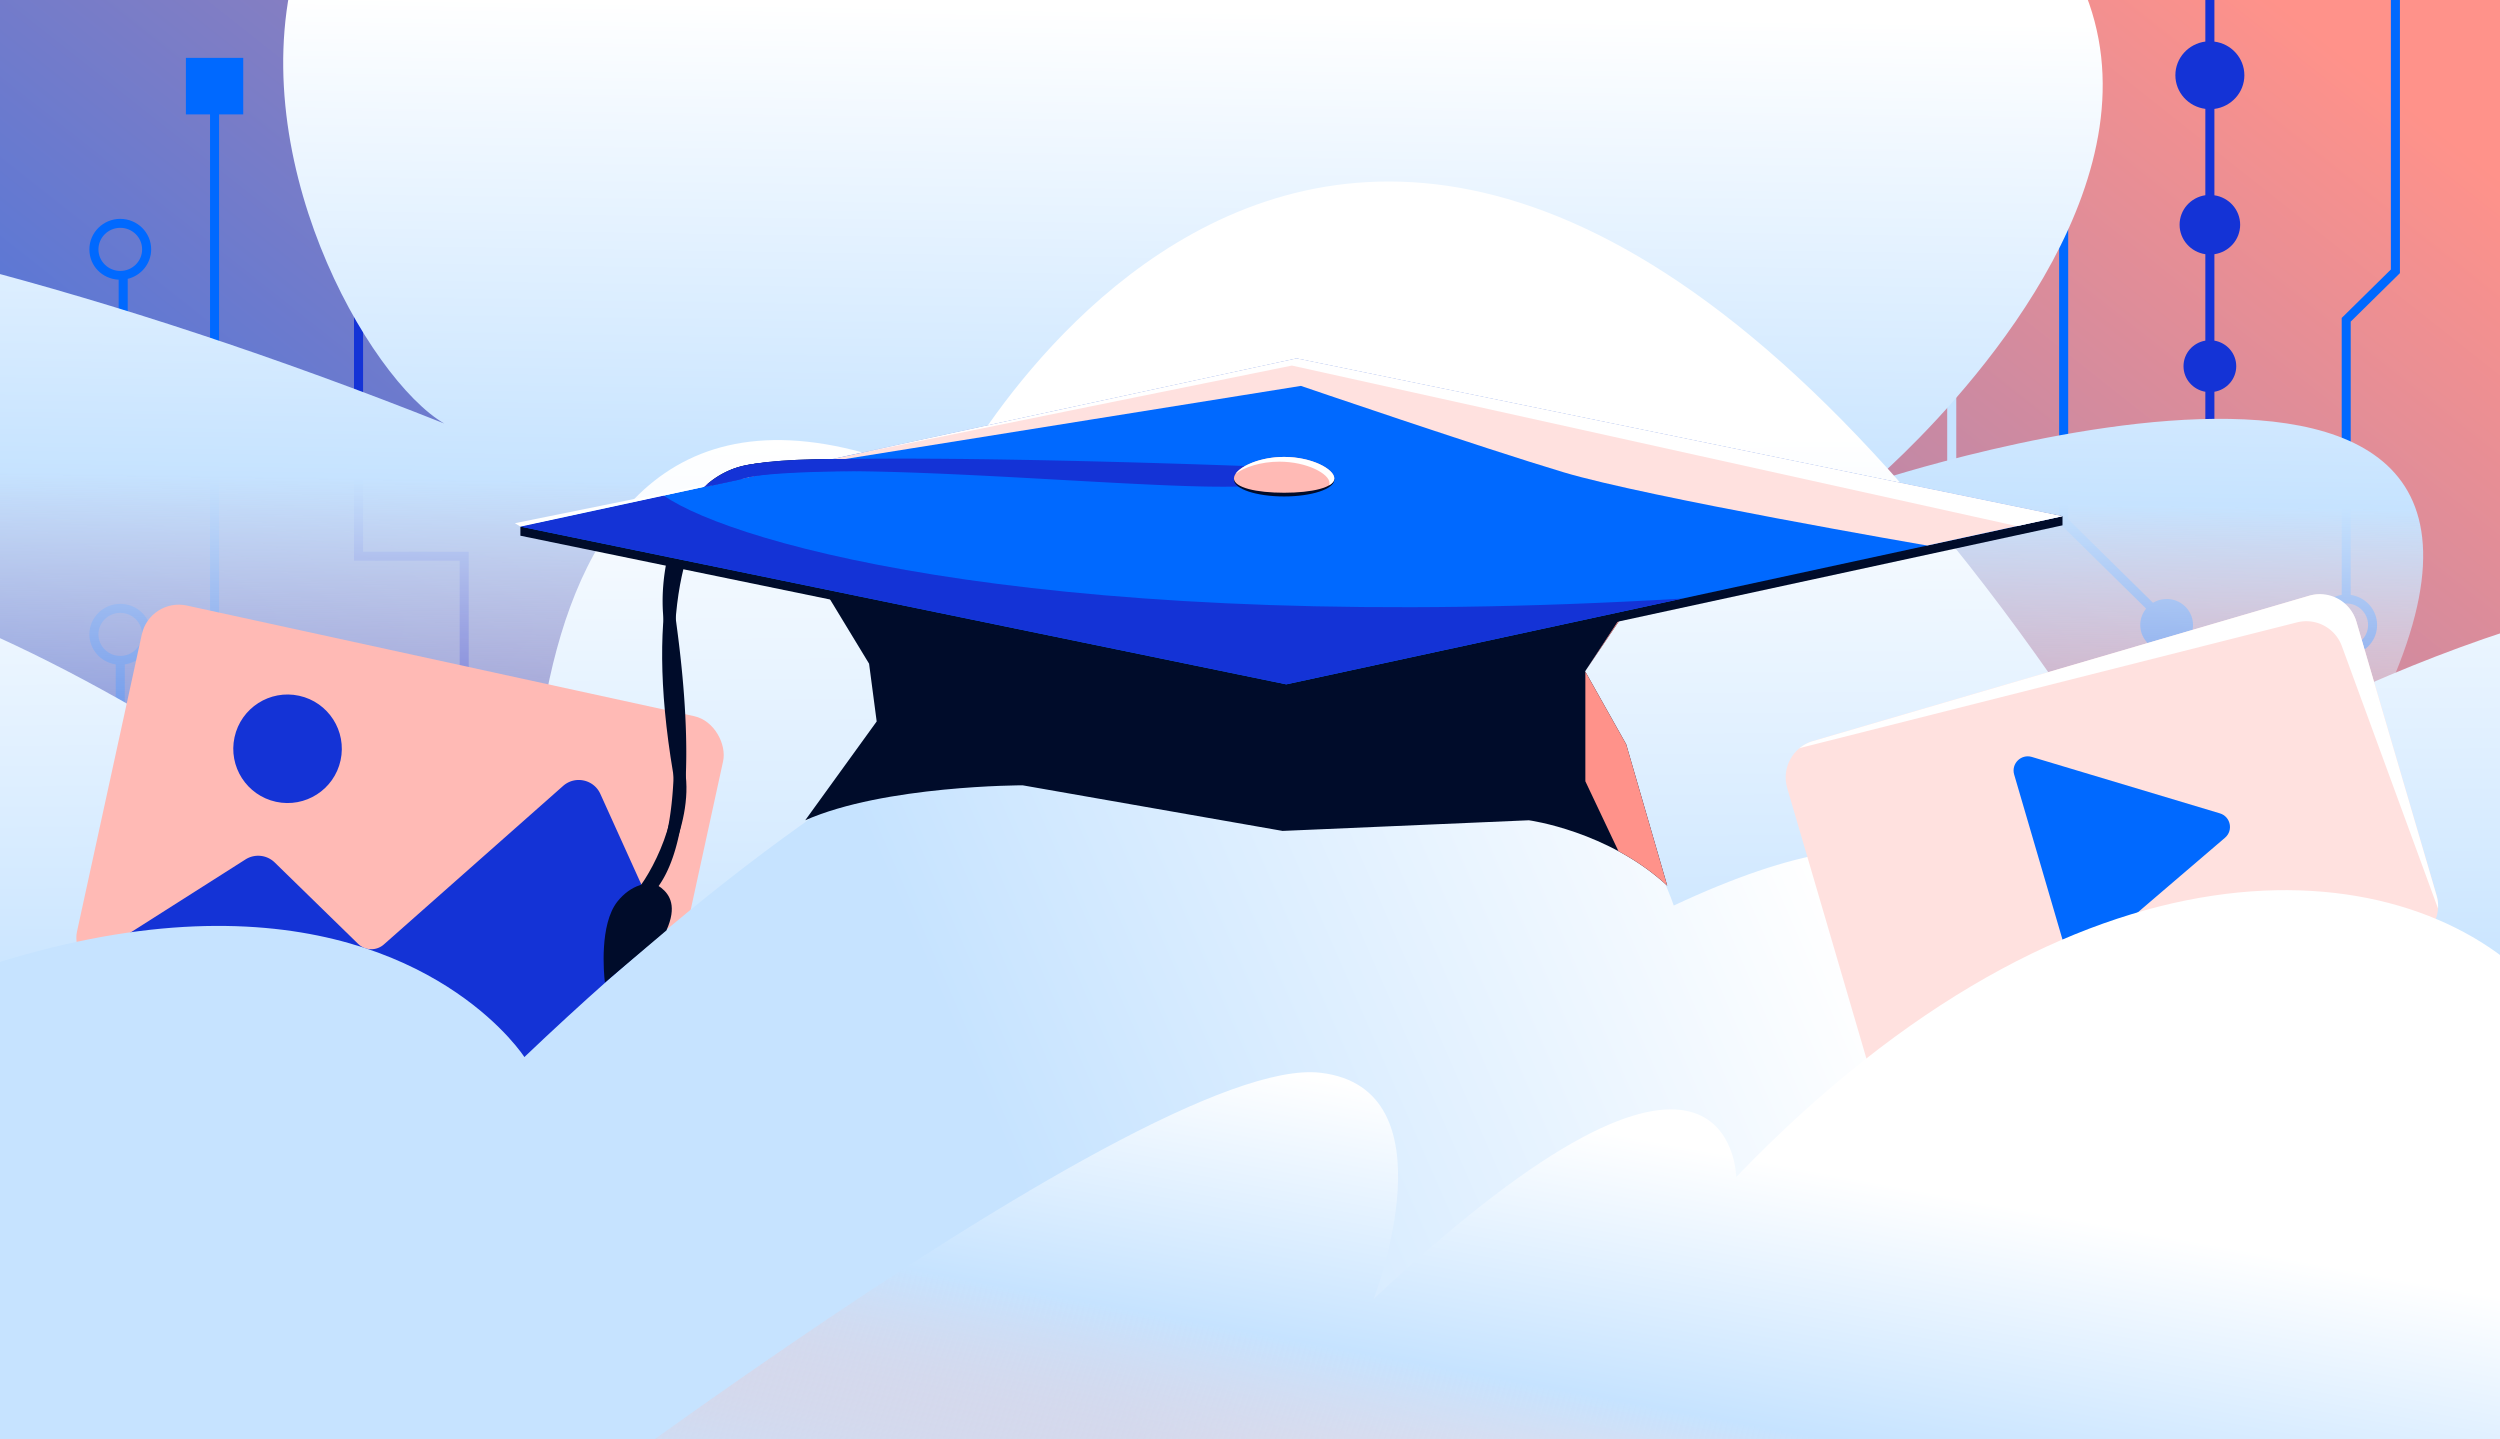 <?xml version="1.0" encoding="utf-8"?>
<svg xmlns="http://www.w3.org/2000/svg" fill="none" height="608" width="1056">
  <rect width="100%" height="100%" fill="#333333" stroke="none"/>
  <g clip-path="url(#a)">
    <path d="M0 0h1056v608H0z" fill="url(#b)"/>
    <path d="M824.422 24.218c-7.198 0-13.051-5.774-13.051-12.871s5.853-12.87 13.051-12.87c7.197 0 13.05 5.772 13.05 12.87s-5.853 12.87-13.05 12.87m0-21.955c-5.088 0-9.224 4.076-9.224 9.105 0 5.028 4.136 9.104 9.224 9.104s9.224-4.076 9.224-9.104c0-5.029-4.136-9.105-9.224-9.105" fill="#1433D6"/>
    <path d="M102.76 24.433H78.52v23.879h10.197v138.927L53.95 152.952v-35.156c5.687-1.386 9.907-6.456 9.907-12.477 0-7.098-5.853-12.871-13.05-12.871s-13.052 5.773-13.052 12.871c0 7.097 5.481 12.477 12.368 12.829v36.356l38.594 38.053v120.532l-36.008 35.488v-67.933c6.287-.911 11.148-6.249 11.148-12.705 0-7.098-5.853-12.871-13.05-12.871s-13.052 5.773-13.052 12.871c0 6.456 4.84 11.794 11.128 12.705v247.934l-36.009 35.487v-49.682c7.136-.931 12.658-6.931 12.658-14.215s-5.522-13.305-12.657-14.216v-36.48c6.163-.911 10.878-6.125 10.878-12.457s-4.736-11.546-10.878-12.457v-36.501c5.232-.889 9.224-5.38 9.224-10.801s-3.992-9.912-9.224-10.801v-38.571H9.048v38.571c-5.232.889-9.224 5.38-9.224 10.801s3.992 9.912 9.224 10.801v36.501c-6.163.911-10.879 6.125-10.879 12.457s4.737 11.546 10.88 12.457v36.48c-7.136.931-12.658 6.932-12.658 14.216s5.522 13.305 12.657 14.215v77.555h3.826v-22.555L52.71 530.11V353.894l39.834-39.253V48.311h10.197V24.434zm-61.178 80.906c0-5.007 4.136-9.104 9.224-9.104s9.225 4.076 9.225 9.104-4.137 9.105-9.225 9.105-9.224-4.077-9.224-9.105m9.224 171.725c-5.088 0-9.224-4.076-9.224-9.104 0-5.029 4.136-9.084 9.224-9.084s9.225 4.076 9.225 9.084c0 5.007-4.137 9.104-9.225 9.104" fill="#0069FF"/>
    <path d="M946.242 94.944c0-6.332-4.736-11.547-10.879-12.457v-36.48c7.135-.932 12.658-6.933 12.658-14.216 0-7.284-5.523-13.305-12.658-14.216V-60h-3.826v77.555c-7.136.93-12.658 6.931-12.658 14.215s5.522 13.305 12.658 14.216v36.48c-6.164.91-10.879 6.125-10.879 12.457s4.736 11.546 10.879 12.457v36.501c-5.233.889-9.225 5.38-9.225 10.801s3.992 9.912 9.225 10.801v38.571h3.826v-38.571c5.233-.889 9.224-5.38 9.224-10.801s-3.991-9.912-9.224-10.801V107.38c6.163-.911 10.879-6.125 10.879-12.457zM197.99 547.979h-3.826V236.83h-44.633V-60h3.827v293.064h44.632z" fill="#1433D6"/>
    <path d="M835.571 107.504c0-6.063-4.984-10.988-11.148-10.988-1.716 0-3.33.393-4.778 1.076l-88.768-87.507a10.8 10.8 0 0 0 1.406-5.339c0-5.421-3.992-9.912-9.224-10.801V-60h-3.827v53.945c-5.232.89-9.224 5.38-9.224 10.801 0 6.063 4.984 10.988 11.148 10.988a11.18 11.18 0 0 0 7.301-2.711l88.024 86.783c-1.985 1.987-3.206 4.697-3.206 7.698 0 5.421 3.992 9.911 9.225 10.801v156.682h3.826V118.305c5.232-.89 9.224-5.38 9.224-10.801z" fill="#C6E3FF"/>
    <path d="M915.175 253.032c-2.109 0-4.074.58-5.749 1.593l-35.822-35.3V-60h-3.827v280.876l36.753 36.212a10.82 10.82 0 0 0-2.482 6.911c0 6.063 4.985 10.988 11.148 10.988s11.127-4.925 11.127-10.988-4.984-10.988-11.127-10.988z" fill="#0069FF"/>
    <path d="M1253.99 379.338v-3.787H931.535v172.428h3.826V379.338h216.959v168.641h3.83V379.338h52.16v41.405h-6.33v87.197h6.33v40.039h3.82V507.94h6.33v-87.197h-6.33v-41.405z" fill="#C6E3FF"/>
    <path d="M1013.73 115.387V-60h-3.83v173.835L989.136 134.3v116.994c-6.287.91-11.148 6.249-11.148 12.705 0 7.097 5.853 12.871 13.051 12.871 7.197 0 13.051-5.774 13.051-12.871 0-6.456-4.84-11.795-11.148-12.705V135.852l20.768-20.465zm-13.45 148.612c0 5.008-4.133 9.105-9.221 9.105-5.087 0-9.224-4.077-9.224-9.105s4.137-9.105 9.224-9.105 9.221 4.077 9.221 9.105" fill="#0069FF"/>
    <path d="M1107.07 320.406v-6.249h-88.46v6.249H869.778v73.623h-6.329v87.197h6.329v66.753h3.826v-66.753h6.329v-87.197h-6.329v-69.857h145.006v6.228h88.46v-6.228H1254v-3.766z" fill="#1433D6"/>
    <path d="M1475.57 739.34c311.22-256.257 71.83-687.057-483.801-414.791C1126.14 92.098 790.986 203.683 790.986 203.683s336.724-284.499-243.26-346.311-424.096 284.33-360.08 321.519C-953.201-274.581-1001.25 892.724-73.576 892.724 347.86 899.688 1164.35 995.596 1475.57 739.34" fill="url(#c)"/>
    <path d="M1455.73 487.5v142.164H-564.999V487.5s205.008-200.59 349.982-246.162C-64.463 194.001 116.99 332.44 226.001 417c0 0-34.022-310.059 175.455-211.92 0 0 187.545-365.08 501.545 135.92 0 0 443.499-299 552.729 146.515z" fill="url(#d)"/>
    <rect fill="#FFBAB5" height="160.461" rx="16" transform="rotate(12.302 63.297 252.371)" width="251.32" x="63.297" y="252.371"/>
    <circle cx="121.462" cy="316.281" fill="#1433D6" r="22.923" transform="rotate(12.302 121.462 316.281)"/>
    <path d="M274.594 454.055c-3.708 4.328-9.614 6.531-15.572 5.232l-214.284-46.73a15.94 15.94 0 0 1-9.418-6.069l68.37-43.459a10 10 0 0 1 12.349 1.282l35.213 34.364a8 8 0 0 0 10.887.267l75.709-66.965c5.042-4.459 12.96-2.765 15.736 3.367l31.332 69.235z" fill="#1433D6"/>
    <path d="M-350.027 662.83v142.164H1670.7V662.83s-336.85-105.179-481.82-150.752c-150.56-47.336-267.994-73.414-377.005 11.146 0 0 104.602-238.863-104.875-140.724 0 0-99.5-303.5-485.5 64 0 0-138.5-216.5-593 206.5z" fill="url(#e)"/>
    <rect fill="#FFE1DF" height="152.595" rx="16" transform="rotate(-16.324 750.418 317.529)" width="250.489" x="750.418" y="317.529"/>
    <path d="M759.989 316.123a16 16 0 0 1 1.578-.485l208.681-52.744c7.946-2.008 16.125 2.312 18.944 10.008l40.628 110.877a15.9 15.9 0 0 0-.62-5.565L995.308 262.48c-2.484-8.48-11.372-13.342-19.852-10.858l-209.681 61.41a15.9 15.9 0 0 0-5.786 3.091" fill="#fff"/>
    <path d="m872.273 400.54-21.49-73.374c-1.338-4.569 2.923-8.802 7.483-7.434l79.402 23.822c4.547 1.364 5.784 7.219 2.176 10.306l-57.912 49.553c-3.309 2.83-8.436 1.305-9.659-2.873" fill="#0069FF"/>
    <path d="M1474 723H123c54.993-43.147 359.417-278.779 434.815-269.863 56.325 6.67 23.003 94.03 22.437 95.527 151.663-142.317 153.144-51.531 153.144-51.531 144.789-150.451 279.574-138.724 335.534-82.636 54.59 54.725-12.44 166.802-12.44 166.802 114.43-57.503 85.06 16.899 84.51 18.313 1.96-1.014 164.83-84.947 218.7-35.047 34.89 32.319 6.98 78.228-17.36 106.854-6.82 8.034-13.36 14.688-18.16 19.312-4.67 4.524-7.68 7.086-7.68 7.086 53.76-12.126 125.98 12.625 157.5 25.183" fill="url(#f)"/>
    <path d="M-552.218 826.039c220.384-.062 1044.457-3.38 1147.854 0 64.382 9.803 70.746 2.305 0 0C140.415 658.49 92.252 689.956-51.742 755.115c-106.451 36.304-168.628-223.662-351.76-168.548-175.312 52.761-381.552 239.533-148.716 239.472" fill="url(#g)"/>
    <path d="M431.704 852.723c173.444 4.97 662.186 1.058 694.406 1.934 16.58.453-37.76-46.515-85.41-65.338-44.944-17.751-83.271-14.412-140.36 15.288-36.982 19.247-46.923 5.68-128.637-37.783-307.595-163.564-518.776 80.778-339.999 85.899" fill="url(#h)"/>
    <path clip-rule="evenodd" d="M526.453 196.862c.001 0 .002 0-.096 2.567-.097 2.567-.098 2.567-.099 2.567l-.53-.02-1.556-.058a5477 5477 0 0 0-27.314-.915c-17.813-.552-41.842-1.214-66.711-1.655-24.873-.441-50.567-.661-71.717-.331-10.576.165-19.993.468-27.592.947-7.665.484-13.285 1.137-16.388 1.95-12.366 3.238-20.236 13.285-24.734 25.306-4.499 12.023-5.426 25.562-4.195 34.802l.051.38c1.316 9.866 4.466 33.481 4.307 57.29-.081 12.056-1.01 24.271-3.501 34.828-2.475 10.494-6.579 19.731-13.307 25.397l-3.309-3.93c5.473-4.609 9.235-12.55 11.616-22.646 2.366-10.032 3.284-21.819 3.363-33.683.158-23.448-2.954-46.775-4.267-56.618l-.045-.339c-1.337-10.025-.337-24.421 4.475-37.281 4.814-12.864 13.639-24.651 28.245-28.476 3.64-.953 9.719-1.624 17.366-2.107 7.713-.486 17.22-.791 27.835-.957 21.234-.331 46.993-.11 71.888.332 24.899.441 48.952 1.104 66.779 1.656a5471 5471 0 0 1 27.343.916l1.56.058z" fill="#000C2A" fill-rule="evenodd"/>
    <path clip-rule="evenodd" d="M312.54 202.579c-2.058.666-3.382 1.368-4.133 2.011-16.94 14.52-31.197 48.652-19.046 120.92 1.998 11.884-1.304 24.831-5.657 35.182-2.191 5.209-4.685 9.849-7.005 13.482-2.262 3.543-4.516 6.379-6.285 7.74l-3.133-4.072c1.014-.779 2.869-2.958 5.088-6.433 2.162-3.385 4.52-7.766 6.599-12.709 4.187-9.955 7.092-21.838 5.327-32.338-12.251-72.862 1.747-109.368 20.769-125.672 1.496-1.283 3.558-2.243 5.894-2.999 2.372-.767 5.217-1.385 8.435-1.883 6.435-.996 14.589-1.549 23.891-1.786 18.614-.475 42.114.312 66.242 1.477 12.876.621 26.072 1.358 38.805 2.069 11.002.614 21.659 1.209 31.465 1.694 21.367 1.055 39.01 1.604 48.927.817l.406 5.121c-10.312.819-28.309.244-49.586-.807-9.979-.493-20.615-1.088-31.574-1.7-12.639-.706-25.707-1.436-38.691-2.063-24.115-1.164-47.453-1.942-65.864-1.473-9.211.235-17.115.78-23.235 1.728-3.06.474-5.617 1.04-7.639 1.694" fill="#000C2A" fill-rule="evenodd"/>
    <path d="M281.501 393 255.5 415c-.47-4.046-2.295-24.5 5.253-34.127 5.471-6.978 13.752-9.618 18.497-5.898 3.787 2.969 6.763 7.993 2.251 18.025m63.765-148.619L686.9 257.866l-17.339 25.687 17.339 30.824 17.339 59.722c-25.045-23.118-58.438-27.614-58.438-27.614l-104.031 4.496-109.811-19.265s-58.437 0-91.83 14.769l30.182-41.741-3.211-24.402z" fill="#000C2A"/>
    <path d="M683.633 359.535c6.942 3.75 14.059 8.521 20.605 14.564L686.9 314.377l-17.248-30.662V330zm-13.903-76.232 17.17-25.437-2.302-.091 1.403.725z" fill="#FF928A"/>
    <path d="m547.697 155.267 323.504 62.785v3.853l-327.884 71.016-323.505-66.637.001-3.847z" fill="#000C2A"/>
    <path d="M547.695 151.415 871.2 218.052l-327.885 71.016-323.504-66.636z" fill="#0069FF"/>
    <path d="M710.631 252.83c-263.867 15.631-400.259-22.575-430.278-43.511l-60.541 13.112 323.505 66.637z" fill="#1433D6"/>
    <path d="m871.201 218.052-323.505-66.637-211.43 45.794L549.5 163s76 26 111 36.5 153.541 30.932 153.541 30.932z" fill="#FFE1DF"/>
    <path d="m871.201 218.052-323.505-66.637-327.884 71.017L217.5 221l328.196-66.585 306.23 67.811z" fill="#fff"/>
    <path d="M526.358 199.429c.098-2.567.096-2.567.096-2.567l-.533-.02-1.559-.058a5476 5476 0 0 0-27.343-.916c-17.828-.552-41.881-1.215-66.78-1.656-24.895-.442-50.654-.663-71.888-.332-10.615.166-20.122.471-27.835.957-7.647.483-13.726 1.154-17.366 2.107-6.313 1.653-11.546 4.794-15.841 8.866l14.731-3.16a31 31 0 0 1 2.411-.736c3.103-.813 8.723-1.466 16.388-1.95 7.599-.479 17.016-.782 27.592-.947 21.15-.33 46.844-.11 71.717.331 24.869.441 48.898 1.103 66.711 1.655a5477 5477 0 0 1 27.315.915l1.555.058.53.02s.002 0 .099-2.567" fill="#1433D6"/>
    <path d="m312.902 202.465-12.414 2.663a53 53 0 0 1 4.576-4.438c1.497-1.283 3.559-2.243 5.895-2.999 2.372-.767 5.217-1.385 8.434-1.883 6.435-.996 14.59-1.549 23.891-1.786 18.614-.475 42.114.312 66.243 1.477 12.876.621 26.071 1.358 38.804 2.069 11.002.614 21.659 1.209 31.466 1.694 21.367 1.055 39.01 1.604 48.926.817l.407 5.121c-10.312.819-28.309.244-49.587-.807-9.979-.493-20.615-1.088-31.573-1.7-12.639-.706-25.708-1.436-38.691-2.063-24.115-1.164-47.453-1.942-65.864-1.473-9.211.235-17.116.78-23.236 1.728-2.88.446-5.314.974-7.277 1.58" fill="#1433D6"/>
    <ellipse cx="542.41" cy="202.64" fill="#000C2A" rx="21.192" ry="7.064"/>
    <path d="M563.602 202.071c0 3.901-9.488 6.064-21.192 6.064-11.703 0-21.191-2.163-21.191-6.064s9.488-9.064 21.191-9.064c11.704 0 21.192 5.163 21.192 9.064" fill="#FFBAB5"/>
    <path d="M561.412 205c1.401-.825 2.189-1.805 2.189-2.929 0-3.901-9.488-9.064-21.192-9.064-9.84 0-18.113 3.649-20.499 7.13 3.627-2.749 10.553-5.13 18.5-5.13 11.704 0 21.191 5.163 21.191 9.064q0 .482-.189.929" fill="#fff"/>
  </g>
  <defs>
    <linearGradient gradientUnits="userSpaceOnUse" id="b" x1="0" x2="673" y1="622.5" y2="-228.5">
      <stop stop-color="#0069FF"/>
      <stop offset="1" stop-color="#FF928A"/>
    </linearGradient>
    <linearGradient gradientUnits="userSpaceOnUse" id="c" x1="563.499" x2="557.123" y1="5" y2="413.413">
      <stop stop-color="#fff"/>
      <stop offset=".497" stop-color="#C6E3FF"/>
      <stop offset="1" stop-color="#FFBAB5" stop-opacity="0"/>
    </linearGradient>
    <linearGradient gradientUnits="userSpaceOnUse" id="d" x1="728.971" x2="732.491" y1="184.827" y2="670.439">
      <stop stop-color="#fff"/>
      <stop offset=".497" stop-color="#C6E3FF"/>
      <stop offset="1" stop-color="#FFBAB5"/>
    </linearGradient>
    <linearGradient gradientUnits="userSpaceOnUse" id="e" x1="766" x2="433.202" y1="361.5" y2="507.375">
      <stop stop-color="#fff"/>
      <stop offset="1" stop-color="#C6E3FF"/>
    </linearGradient>
    <linearGradient gradientUnits="userSpaceOnUse" id="f" x1="752" x2="711.374" y1="491.5" y2="711.041">
      <stop stop-color="#fff"/>
      <stop offset=".497" stop-color="#C6E3FF"/>
      <stop offset="1" stop-color="#FFBAB5" stop-opacity="0"/>
    </linearGradient>
    <linearGradient gradientUnits="userSpaceOnUse" id="g" x1="151.383" x2="-652.65" y1="558.347" y2="718.269">
      <stop stop-color="#fff"/>
      <stop offset=".497" stop-color="#C6E3FF"/>
      <stop offset="1" stop-color="#FFBAB5" stop-opacity="0"/>
    </linearGradient>
    <linearGradient gradientUnits="userSpaceOnUse" id="h" x1="638.089" x2="571.361" y1="710.506" y2="994.6">
      <stop stop-color="#fff"/>
      <stop offset=".497" stop-color="#C6E3FF"/>
      <stop offset="1" stop-color="#FFBAB5" stop-opacity="0"/>
    </linearGradient>
    <clipPath id="a">
      <path d="M0 0h1056v608H0z" fill="#fff"/>
    </clipPath>
  </defs>
</svg>